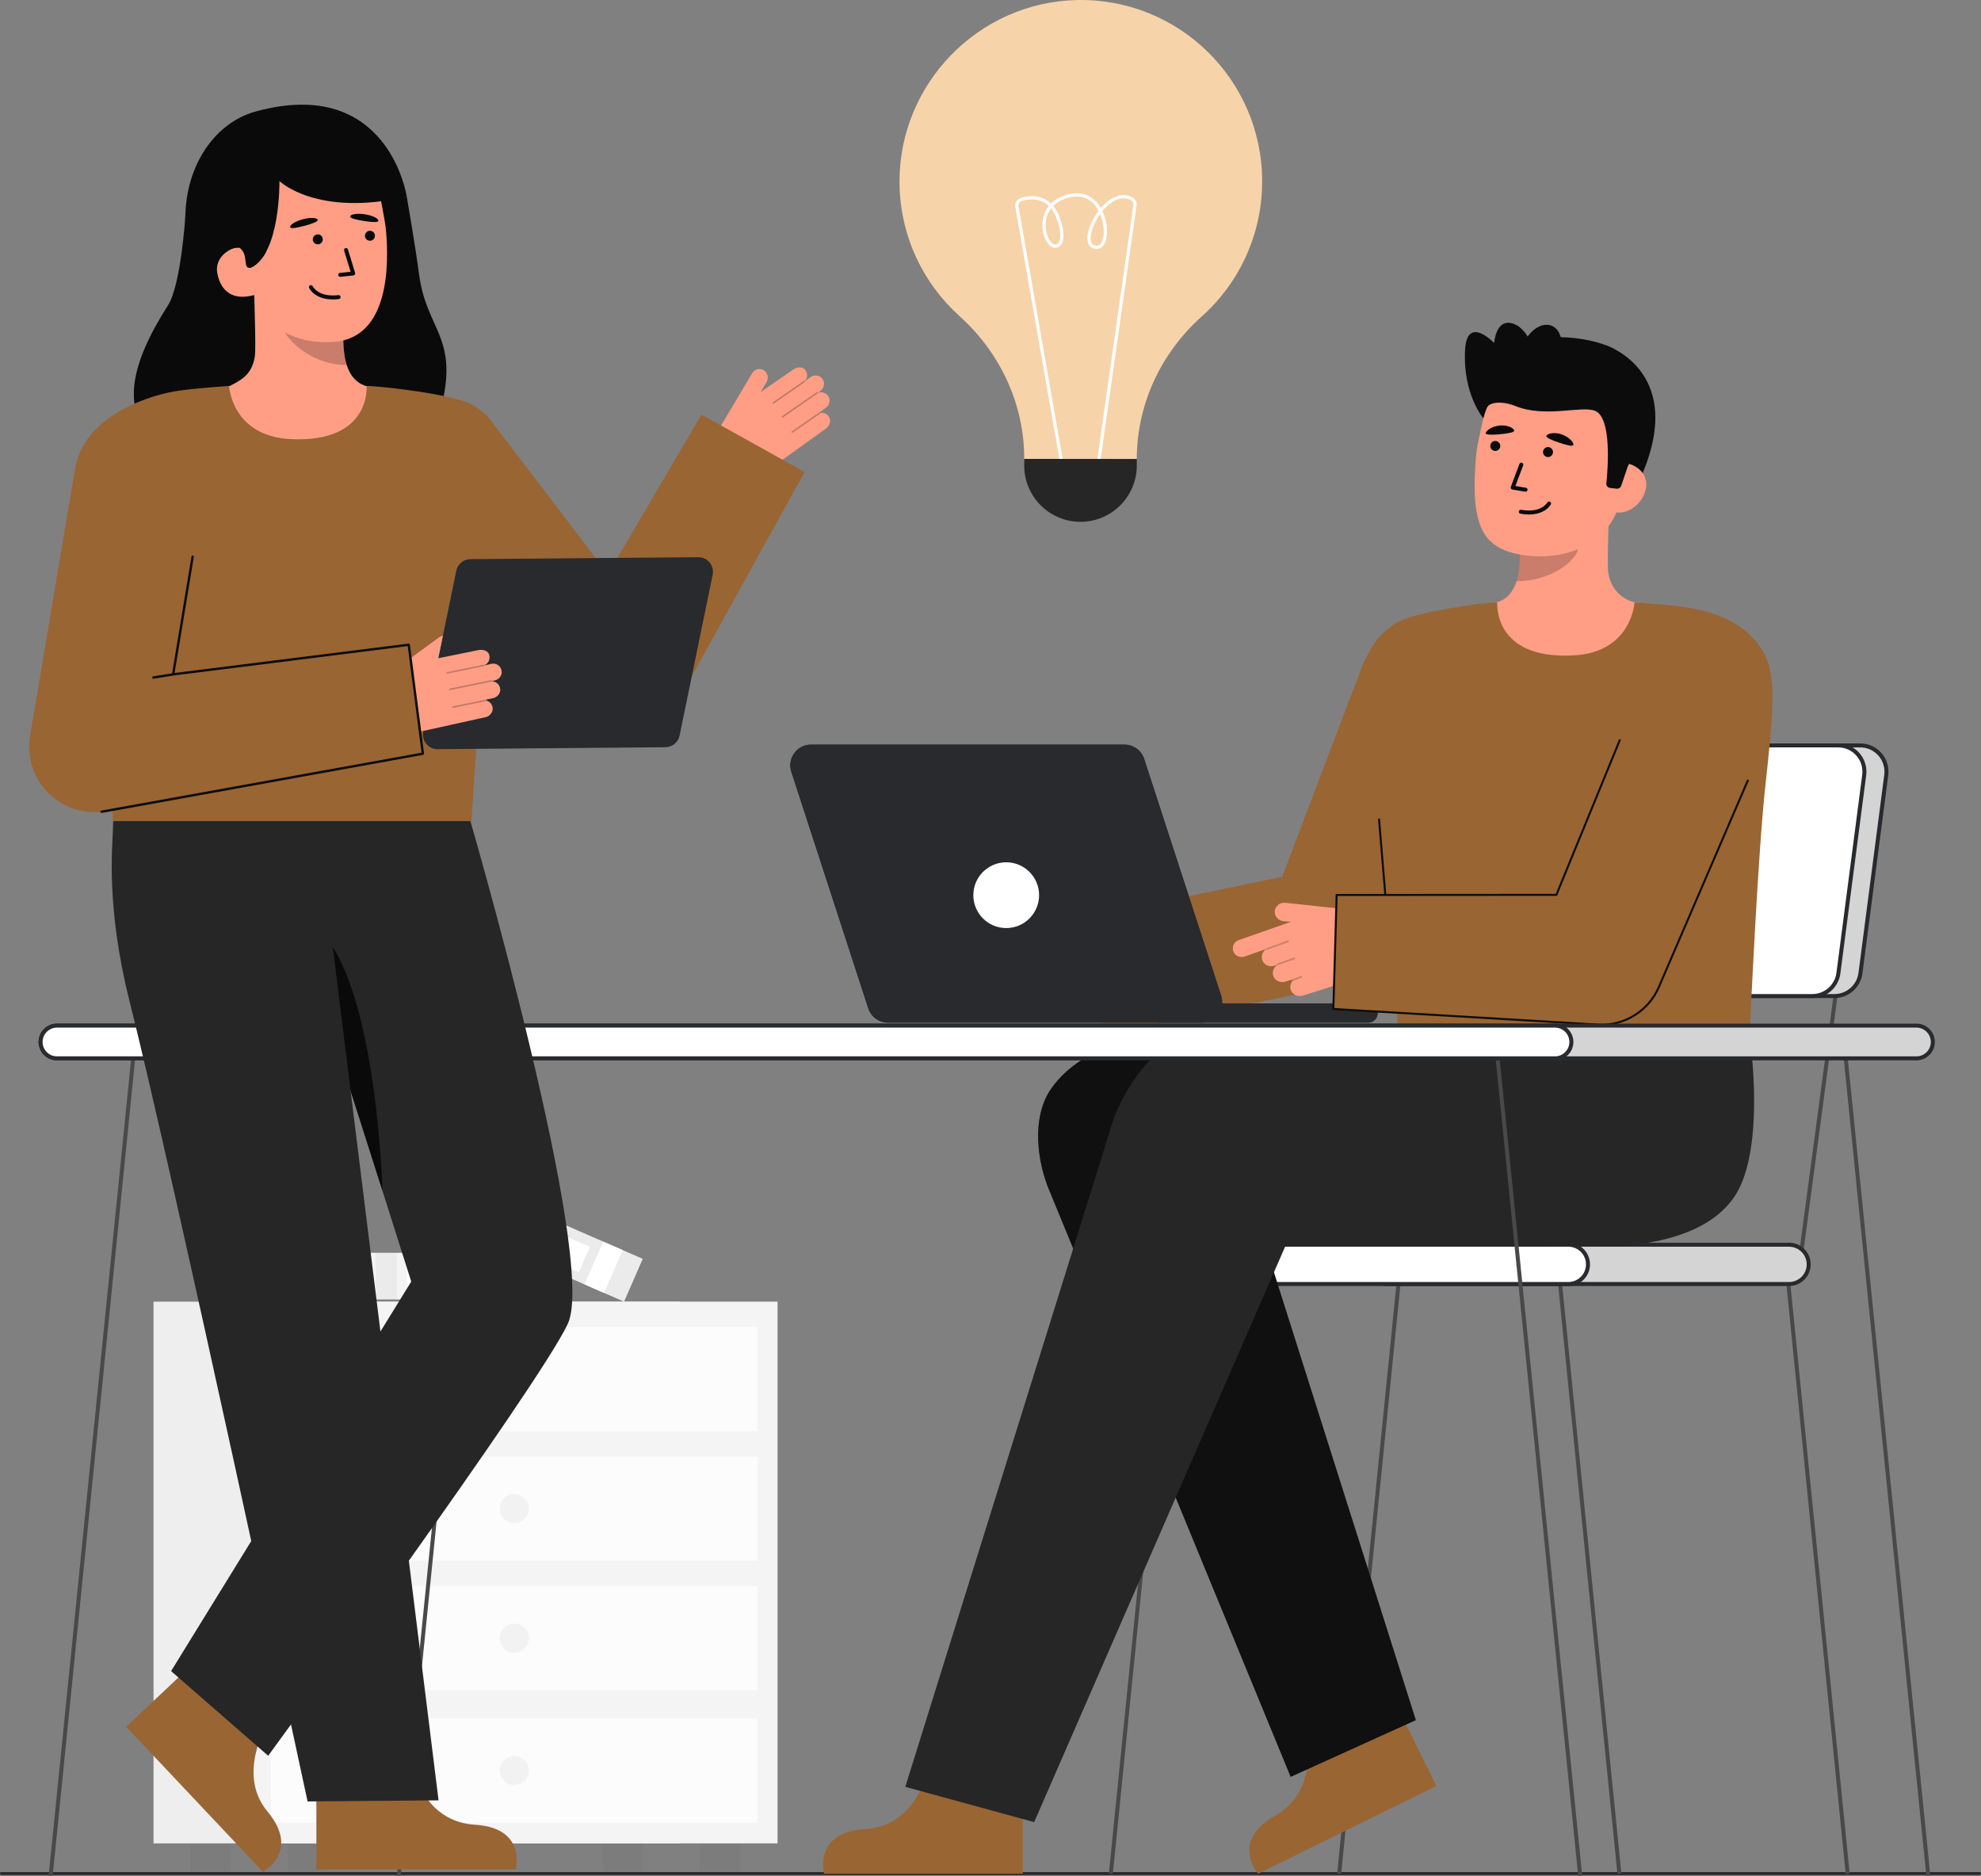<svg id="Layer_2" data-name="Layer 2" xmlns="http://www.w3.org/2000/svg" viewBox="0 0 991.824 939.027" style="width: 100%; height: 100%;">
  <rect x="0" y="0" width="991.824" height="939.027" fill="#808080" stroke="none"/>
  <g id="Layer_2-2" data-name="Layer 2">
    <g>
      <g>
        <g>
          <rect x="177.403" y="627.099" width="80.326" height="23.372" fill="#f4f4f4"></rect>
          <rect x="188.19" y="627.099" width="10.525" height="23.372" fill="#292a2e" opacity=".05"></rect>
          <rect x="203.701" y="632.179" width="43.764" height="13.85" fill="#fff"></rect>
        </g>
        <g>
          <rect x="239.08" y="612.872" width="81.445" height="23.372" transform="translate(273.373 -59.782) rotate(23.594)" fill="#f4f4f4"></rect>
          <rect x="239.08" y="612.872" width="81.445" height="23.372" transform="translate(273.373 -59.782) rotate(23.594)" fill="#292a2e" opacity=".05"></rect>
          <rect x="296.872" y="622.658" width="10.672" height="23.372" transform="translate(279.163 -67.932) rotate(23.594)" fill="#fff"></rect>
          <rect x="250.039" y="614.671" width="44.373" height="13.85" transform="translate(271.554 -56.997) rotate(23.594)" fill="#fff"></rect>
        </g>
        <g>
          <g>
            <rect x="301.754" y="923.175" width="20.186" height="13.481" fill="#292a2e" opacity=".05"></rect>
            <rect x="95.374" y="923.175" width="20.186" height="13.481" fill="#292a2e" opacity=".05"></rect>
          </g>
          <rect x="76.87" y="651.567" width="263.574" height="271.152" fill="#f4f4f4"></rect>
          <rect x="76.87" y="651.567" width="263.574" height="271.152" fill="#292a2e" opacity=".03"></rect>
          <rect x="125.714" y="651.567" width="263.574" height="271.152" fill="#f4f4f4"></rect>
          <g>
            <rect x="350.598" y="923.175" width="20.186" height="13.481" fill="#292a2e" opacity=".05"></rect>
            <rect x="144.218" y="923.175" width="20.186" height="13.481" fill="#292a2e" opacity=".05"></rect>
          </g>
          <rect x="135.609" y="664.266" width="243.786" height="52.094" fill="#fff" opacity=".7"></rect>
          <rect x="135.609" y="729.111" width="243.786" height="52.094" fill="#fff" opacity=".7"></rect>
          <rect x="135.609" y="793.954" width="243.786" height="52.094" fill="#fff" opacity=".7"></rect>
          <circle cx="257.502" cy="690.313" r="7.289" fill="#292a2e" opacity=".05"></circle>
          <circle cx="257.502" cy="755.158" r="7.289" fill="#292a2e" opacity=".05"></circle>
          <circle cx="257.502" cy="820.002" r="7.289" fill="#292a2e" opacity=".05"></circle>
          <g>
            <rect x="135.609" y="860.26" width="243.786" height="52.094" fill="#fff" opacity=".7"></rect>
            <circle cx="257.502" cy="886.307" r="7.289" fill="#292a2e" opacity=".05"></circle>
          </g>
        </g>
      </g>
      <g>
        <g>
          <path d="m.702,938.524h990.419c.388,0,.702-.314.702-.702s-.314-.702-.702-.702H.702c-.388,0-.702.314-.702.702,0,.388.314.702.702.702Z" fill="#292a2e"></path>
          <g fill="none" opacity=".65">
            <path d="m.702,938.524h990.419c.388,0,.702-.314.702-.702s-.314-.702-.702-.702H.702c-.388,0-.702.314-.702.702,0,.388.314.702.702.702Z" fill="#292a2e"></path>
          </g>
        </g>
        <g>
          <g>
            <polygon points="924.101 938.116 926.065 937.738 895.369 632.707 893.405 633.085 924.101 938.116" fill="#494949"></polygon>
            <polygon points="809.803 938.116 811.767 937.738 781.072 632.707 779.108 633.085 809.803 938.116" fill="#494949"></polygon>
            <g>
              <polygon points="557.155 938.116 555.191 937.738 585.887 632.707 587.851 633.085 557.155 938.116" fill="#494949"></polygon>
              <polygon points="671.453 938.116 669.489 937.738 700.184 632.707 702.148 633.085 671.453 938.116" fill="#494949"></polygon>
            </g>
            <rect x="636.434" y="564.744" width="135.496" height="2" transform="translate(50.216 1188.854) rotate(-82.395)" fill="#494949"></rect>
            <rect x="842.258" y="564.744" width="135.496" height="2" transform="translate(228.799 1392.867) rotate(-82.395)" fill="#494949"></rect>
            <g>
              <rect x="684.565" y="623.061" width="220.99" height="19.671" rx="9.835" ry="9.835" transform="translate(1590.12 1265.792) rotate(-180)" fill="#292a2e"></rect>
              <rect x="684.565" y="623.061" width="220.99" height="19.671" rx="9.835" ry="9.835" transform="translate(1590.12 1265.792) rotate(-180)" fill="#fff" opacity=".8"></rect>
              <path d="m683.565,632.896c0-5.975,4.861-10.835,10.835-10.835h201.32c5.975,0,10.835,4.86,10.835,10.835,0,5.975-4.86,10.835-10.835,10.835h-201.32c-5.975,0-10.835-4.861-10.835-10.835Zm10.835-8.835c-4.872,0-8.835,3.963-8.835,8.835,0,4.872,3.963,8.835,8.835,8.835h201.32c4.872,0,8.835-3.963,8.835-8.835,0-4.872-3.963-8.835-8.835-8.835h-201.32Z" fill="#292a2e"></path>
            </g>
            <g>
              <rect x="574.07" y="623.061" width="220.99" height="19.671" rx="9.835" ry="9.835" transform="translate(1369.13 1265.792) rotate(-180)" fill="#fff"></rect>
              <path d="m573.069,632.896c0-5.975,4.861-10.835,10.836-10.835h201.319c5.975,0,10.835,4.86,10.835,10.835,0,5.975-4.861,10.835-10.835,10.835h-201.319c-5.975,0-10.836-4.861-10.836-10.835Zm10.836-8.835c-4.872,0-8.836,3.963-8.836,8.835,0,4.872,3.964,8.835,8.836,8.835h201.319c4.872,0,8.835-3.963,8.835-8.835,0-4.872-3.963-8.835-8.835-8.835h-201.319Z" fill="#292a2e"></path>
            </g>
            <g>
              <path d="m723.189,498.591h195.247c6.603,0,12.182-4.899,13.035-11.447l12.915-99.18c1.024-7.867-5.101-14.842-13.035-14.842h-195.247c-6.603,0-12.182,4.899-13.035,11.447l-12.915,99.18c-1.024,7.867,5.101,14.842,13.035,14.842Z" fill="#292a2e"></path>
              <path d="m723.189,498.591h195.247c6.603,0,12.182-4.899,13.035-11.447l12.915-99.18c1.024-7.867-5.101-14.842-13.035-14.842h-195.247c-6.603,0-12.182,4.899-13.035,11.447l-12.915,99.18c-1.024,7.867,5.101,14.842,13.035,14.842Z" fill="#fff" opacity=".8"></path>
              <path d="m712.561,494.78c-2.685-3.058-3.924-7.125-3.398-11.16l12.915-99.18c.915-7.023,6.944-12.319,14.026-12.319h195.247c4.069,0,7.943,1.753,10.628,4.811,2.685,3.058,3.923,7.125,3.398,11.16l-12.915,99.18c-.915,7.022-6.944,12.318-14.026,12.318h-195.247c-4.069,0-7.943-1.753-10.628-4.811Zm23.543-120.658c-6.081,0-11.258,4.547-12.043,10.577l-12.915,99.18c-.451,3.464.612,6.957,2.918,9.582,2.305,2.625,5.631,4.131,9.125,4.131h195.247c6.081,0,11.258-4.547,12.043-10.576l12.915-99.18c.451-3.464-.612-6.957-2.917-9.582-2.305-2.625-5.631-4.131-9.125-4.131h-195.247Z" fill="#292a2e"></path>
            </g>
            <g>
              <path d="m712.148,498.591h195.247c6.603,0,12.182-4.899,13.035-11.447l12.915-99.18c1.024-7.867-5.101-14.842-13.035-14.842h-195.247c-6.603,0-12.182,4.899-13.035,11.447l-12.915,99.18c-1.024,7.867,5.101,14.842,13.035,14.842Z" fill="#fff"></path>
              <path d="m701.52,494.78c-2.685-3.058-3.924-7.125-3.398-11.16l12.915-99.18c.915-7.023,6.944-12.319,14.026-12.319h195.247c4.069,0,7.943,1.753,10.628,4.811,2.685,3.058,3.924,7.125,3.398,11.16l-12.915,99.18c-.915,7.022-6.944,12.318-14.026,12.318h-195.247c-4.069,0-7.943-1.753-10.628-4.811Zm23.543-120.658c-6.081,0-11.258,4.547-12.043,10.577l-12.915,99.18c-.451,3.464.612,6.957,2.918,9.582,2.305,2.625,5.631,4.131,9.125,4.131h195.247c6.081,0,11.258-4.547,12.043-10.576l12.915-99.18c.451-3.465-.612-6.958-2.918-9.583-2.305-2.625-5.631-4.131-9.125-4.131h-195.247Z" fill="#292a2e"></path>
            </g>
          </g>
          <g>
            <g>
              <path d="m743.065,209.931s-10.804-12.145-9.541-34.88c.979-17.603,14.551-3.361,14.551-3.361,0,0,.828-12.668,9.571-9.648,8.743,3.02,11.192,16.991,11.192,16.991" fill="#0c0c0c"></path>
              <path d="m803.833,172.772s43.657,13.696,15.452,70.927l-4-.524-8.121-1.064" fill="#0c0c0c"></path>
              <path id="sk" d="m741.123,303.616c.2-.026,2.42,36.804,45.205,33.593,29.62-2.219,40.181-33.645,40.86-33.645-3.194-.679-7.14-1.709-8.709-2.062-5.211-1.174-11.716-5.474-13.22-14.532-.866-5.22.603-31.928.151-37.21l-45.467,10.148c.635,11.155,5.082,37.017-10.503,41.594-2.593.757-5.386,1.453-8.319,2.114Z" fill="#ff9e85"></path>
              <path id="sh" d="m759.307,290.933c.644-2.056,1.027-3.843,1.368-7.057.609-5.747.285-11.03-.297-16.413,9.185-1.223,18.003-5.086,25.129-11.009.844,3.118,5.487,16.742,4.202,19.705-2.43,5.601-13.849,14.774-30.401,14.774Z" fill="#0c0c0c" opacity=".22"></path>
              <path d="m765.309,278.202c17.905,1.937,41.178-4.971,46.252-28.787l4.578-21.489c5.074-23.816-3.322-45.787-25.746-50.565h0c-22.424-4.777-43.298,10.959-48.372,34.774l-2.027,9.514c-.417,1.958-.96,5.516-1.241,9.932-.561,8.81-1.38,22.213,2.681,32.202,3.834,9.43,12.436,13.182,23.875,14.419Z" fill="#ff9e85"></path>
              <g>
                <g>
                  <circle id="e1_eye" cx="748.641" cy="223.231" r="2.5" transform="translate(480.143 956.855) rotate(-86.502)" fill="#0a0a0a"></circle>
                  <g id="e1_n">
                    <path d="m763.746,246.135c.505.031.961-.324,1.046-.834.091-.545-.277-1.06-.822-1.151l-5.252-.876,3.899-10.36c.194-.517-.067-1.094-.585-1.288-.516-.194-1.093.067-1.288.584l-4.327,11.498c-.105.28-.079.592.07.852s.407.438.702.487l6.452,1.076c.035.006.07.01.104.012Z" fill="#0a0a0a"></path>
                  </g>
                  <g id="e1_m">
                    <path d="m764.229,257.51c9.048.553,12.074-4.75,12.211-4.999.265-.484.088-1.092-.395-1.358-.481-.265-1.086-.09-1.354.39-.127.226-3.218,5.426-13.101,3.628-.554-.103-1.065.262-1.164.805-.099.543.262,1.064.805,1.163,1.066.194,2.066.314,3,.371Z" fill="#0a0a0a"></path>
                  </g>
                  <path id="e1_eb" d="m774.21,218.218c-.285.729,2.352,2.006,6.093,3.258s7.138,2.197,7.454,1.275c.399-1.164-2.265-4.126-6.005-5.378-3.741-1.252-7.093-.301-7.542.845Z" fill="#0a0a0a"></path>
                  <circle id="e1_eye-2" data-name="e1_eye" cx="775.039" cy="226.291" r="2.5" transform="translate(501.876 986.077) rotate(-86.502)" fill="#0a0a0a"></circle>
                </g>
                <path id="e1_eb-2" data-name="e1_eb" d="m743.871,216.887c.035.782,2.963.879,6.89.505,3.927-.374,7.416-.888,7.331-1.859-.108-1.226-3.334-2.913-7.261-2.54-3.927.374-7.016,2.664-6.96,3.893Z" fill="#0a0a0a"></path>
              </g>
              <path d="m808.622,256.374c6.815,1.452,13.892-4.662,15.344-11.476,1.452-6.815-3.272-11.75-10.086-13.201l-4.484,3.818-6.632,19.611,5.859,1.248Z" fill="#ff9e85"></path>
              <path d="m806.138,244.267c-1.16-.125-2.003-1.159-1.883-2.319.775-7.497,2.734-32.775-5.621-36.289-6.545-2.753-25.025,3.62-39.767-2.365-6.449-2.618-13.146-2.23-14.426.807-.507,1.203-1.084-17.652,12.149-29.231,10.535-9.219,38.506-6.828,50.239-.771,32.487,16.772,8.163,59.367,8.163,59.367l-3.316,9.733c-.32.94-1.249,1.532-2.236,1.425l-3.301-.357Z" fill="#0c0c0c"></path>
              <ellipse cx="771.483" cy="176.018" rx="14.04" ry="9.539" transform="translate(306.903 816.591) rotate(-66.901)" fill="#0c0c0c"></ellipse>
            </g>
            <g>
              <path d="m464.375,886.277s-5.362,27.794-31.385,29.343c-26.023,1.549-20.38,22.28-20.38,22.28h99.444v-49.684s-47.68-1.938-47.68-1.938Z" fill="#996533"></path>
              <path d="m653.563,868.729s7.457,27.306-15.209,40.183c-22.667,12.877-8.452,28.988-8.452,28.988l89.232-43.896-21.931-44.582-43.639,19.307Z" fill="#996533"></path>
              <g>
                <path d="m708.831,861.016l-75.249-237.39h136.399c27.398,0,38.822-23.235,38.822-50.633s-26.935-51.416-54.334-51.416h-184.089c-16.711,0-35.449,10.22-44.621,24.19-9.171,13.969-6.693,35.618-.048,50.951l120.498,292.667" fill="#262626"></path>
                <path d="m708.831,861.016l-75.249-237.39h136.399c27.398,0,38.822-23.235,38.822-50.633s-26.935-51.416-54.334-51.416h-184.089c-16.711,0-35.449,10.22-44.621,24.19-9.171,13.969-6.693,35.618-.048,50.951l120.498,292.667" fill="#0a0a0a" opacity=".8"></path>
                <path d="m517.774,912.088l125.819-288.462,165.209-.011c38.711-3.035,56.44-24.25,55.877-51.642-.556-27.045-14.25-53.758-41.174-53.758-.411,0-103.525,0-103.525,0h-119.143c-19.92.409-35.592,22.423-42.982,40.925l-104.602,335.288" fill="#262626"></path>
                <path d="m875.949,518.546s7.337,47.846-4.293,74.447c-14.519,33.21-68.947,30.622-68.947,30.622l3.067-105.4,70.173.331Z" fill="#262626"></path>
              </g>
            </g>
            <path d="m553.12,517.605l116.701-24.182c9.883-2.048,18.035-9.001,21.616-18.438l45.901-120.953c5.787-15.248-1.883-32.299-17.131-38.085-15.25-5.787-32.299,1.884-38.085,17.131l-40.152,105.804-100.834,20.894s9.961,58.249,11.983,57.83Z" fill="#996533"></path>
            <path d="m688.099,384.747c1.348,15.833,10.903,114.61,12.199,134.112h175.575c1.009-17.589,4.284-92.266,8.109-126.661,3.652-32.821,4.976-51.551.77-61.751-7.418-17.989-25.981-24.462-41.971-26.627-9.764-1.322-24.449-2.269-24.449-2.269,0,0-1.243,25.153-30.891,26.553-40.36,1.904-37.664-26.553-37.864-26.553-6.538,0-42.128,4.755-51.027,10.555-12.569,8.192-16.284,19.357-16.431,29.614-.169,11.81,4.449,25.071,5.98,43.028Z" fill="#996533"></path>
            <path d="m695.002,465.459c.014,0,.028,0,.042-.002.275-.022.479-.264.457-.54l-4.558-54.754c-.022-.275-.255-.49-.54-.457-.275.022-.479.264-.457.54l4.558,54.754c.021.261.24.458.498.458Z" fill="#0c0c0c"></path>
            <g>
              <path d="m611.377,498.321l-38.525-118.423c-1.389-4.269-5.368-7.159-9.857-7.159h-156.952c-7.043,0-12.036,6.874-9.857,13.572l38.525,118.423c1.389,4.269,5.368,7.159,9.857,7.159h156.952c7.043,0,12.036-6.874,9.857-13.572Z" fill="#292a2e"></path>
              <path d="m611.377,498.321l-38.525-118.423c-1.389-4.269-5.368-7.159-9.857-7.159h-156.952c-7.043,0-12.036,6.874-9.857,13.572l38.525,118.423c1.389,4.269,5.368,7.159,9.857,7.159h156.952c7.043,0,12.036-6.874,9.857-13.572Z" fill="#292a2e"></path>
              <rect x="575.211" y="502.29" width="114.544" height="9.602" rx="4.74" ry="4.74" fill="#292a2e"></rect>
              <rect x="575.211" y="502.29" width="114.544" height="9.602" rx="4.74" ry="4.74" fill="#292a2e"></rect>
              <circle cx="503.782" cy="448.093" r="16.461" fill="#fff"></circle>
            </g>
            <g id="b_4_ha">
              <path d="m620.159,470.58l26.221-9.191-3.764-.26c-2.493-.273-4.522-2.384-4.379-4.888.152-2.67,2.504-4.635,5.128-4.347l46.39,4.93-1.205,14.908c-.766,9.472-7.202,17.532-16.27,20.374l-20.09,6.258c-2.137.67-4.549-.161-5.609-2.134-1.024-1.906-.599-4.059.728-5.44-.057-.047-.11-.101-.138-.175-.053-.14-.023-.287.058-.401l-3.704,1.161c-2.393.75-5.099-.37-5.973-2.72-.805-2.166.107-4.506,1.995-5.612-.045-.023-.079-.054-.114-.092l-1.522.477c-2.137.67-4.549-.161-5.609-2.134-1.241-2.307-.361-4.983,1.68-6.204-.008-.031-.014-.063-.014-.094l-10.919,3.827c-2.277.798-4.769-.401-5.567-2.677-.798-2.277.401-4.769,2.677-5.567Z" fill="#ff9e85"></path>
              <path id="b_4_ha_sh" d="m634.398,475.424c.049,0,.099-.008.149-.026l10.563-3.841c.226-.082.342-.331.26-.557-.082-.226-.332-.341-.557-.26l-10.563,3.841c-.226.082-.342.331-.26.557.064.177.231.286.409.286Z" fill="#0a0a0a" opacity=".2"></path>
              <path id="b_4_ha_sh-2" data-name="b_4_ha_sh" d="m639.737,483.104c.048,0,.097-.008.145-.025l8.326-2.954c.226-.08.345-.329.265-.555-.08-.227-.329-.346-.555-.265l-8.326,2.954c-.226.08-.345.329-.265.555.063.178.231.29.41.29Z" fill="#0a0a0a" opacity=".2"></path>
              <path id="b_4_ha_sh-3" data-name="b_4_ha_sh" d="m647.577,490.896c.051,0,.104-.009.155-.029l3.899-1.487c.224-.085.337-.336.252-.561-.085-.226-.336-.339-.562-.252l-3.899,1.487c-.224.085-.337.336-.252.561.066.174.232.28.407.28Z" fill="#0a0a0a" opacity=".2"></path>
            </g>
            <path d="m669.222,448.001l109.999-.074,41.615-101.513,62.078,26.098-51.921,120.481-.508,1.199c-5.051,11.655-16.984,19.484-30.4,18.692l-132.528-7.83,1.665-57.053Z" fill="#996533"></path>
            <path d="m801.91,513.438c12.51,0,24.02-7.475,29.035-19.046l.509-1.203,44.24-102.656-.918-.396-44.75,103.861c-5.093,11.753-17.114,19.139-29.911,18.387l-132.043-7.801,1.636-56.083,109.849-.074,31.998-78.053-.925-.379-31.744,77.432-110.149.075-1.693,58.023.485.028,132.528,7.83c.619.037,1.239.055,1.854.055Z" fill="#0c0c0c"></path>
          </g>
          <g>
            <rect x="11.006" y="729.252" width="419.473" height="2" transform="translate(-527.996 876.489) rotate(-84.232)" fill="#494949"></rect>
            <g>
              <g>
                <rect x="943.359" y="520.515" width="2" height="419.473" transform="translate(-68.652 98.674) rotate(-5.772)" fill="#494949"></rect>
                <rect x="769.061" y="520.515" width="2" height="419.473" transform="translate(-69.535 81.145) rotate(-5.772)" fill="#494949"></rect>
              </g>
              <rect x="-163.291" y="729.252" width="419.473" height="2" transform="translate(-684.777 703.073) rotate(-84.232)" fill="#494949"></rect>
            </g>
            <g>
              <rect x="20.317" y="513.383" width="947.391" height="16.387" rx="8.194" ry="8.194" transform="translate(988.026 1043.154) rotate(180)" fill="#292a2e"></rect>
              <rect x="20.317" y="513.383" width="947.391" height="16.387" rx="8.194" ry="8.194" transform="translate(988.026 1043.154) rotate(180)" fill="#fff" opacity=".8"></rect>
              <path d="m19.317,521.577c0-5.069,4.124-9.194,9.193-9.194h931.004c5.069,0,9.194,4.125,9.194,9.194,0,5.069-4.125,9.193-9.194,9.193H28.511c-5.069,0-9.193-4.124-9.193-9.193Zm9.193-7.194c-3.967,0-7.193,3.227-7.193,7.194,0,3.966,3.227,7.193,7.193,7.193h931.004c3.967,0,7.194-3.227,7.194-7.193s-3.227-7.194-7.194-7.194H28.511Z" fill="#292a2e"></path>
            </g>
            <g>
              <rect x="20.317" y="513.383" width="766.43" height="16.387" rx="8.194" ry="8.194" transform="translate(807.065 1043.154) rotate(180)" fill="#fff"></rect>
              <path d="m19.317,521.577c0-5.069,4.124-9.194,9.193-9.194h750.043c5.069,0,9.193,4.125,9.193,9.194,0,5.069-4.124,9.193-9.193,9.193H28.511c-5.069,0-9.193-4.124-9.193-9.193Zm9.193-7.194c-3.967,0-7.193,3.227-7.193,7.194,0,3.966,3.227,7.193,7.193,7.193h750.043c3.966,0,7.193-3.227,7.193-7.193s-3.227-7.194-7.193-7.194H28.511Z" fill="#292a2e"></path>
            </g>
          </g>
        </g>
      </g>
      <g>
        <g>
          <path d="m136.033,858.796s-18.938,27.871-2.153,47.937-2.236,30.218-2.236,30.218l-68.462-72.605,36.275-34.205,36.577,28.655Z" fill="#996533"></path>
          <path d="m235.414,410.676s63.924,219.862,48.857,252.001c-14.812,31.596-150.003,216.191-150.003,216.191l-48.613-42.374,120.239-194.988s-35.595-112.608-54.836-171.662c-11.599-35.6-31.118-34.466-32.972-71.862h0s117.328,12.693,117.328,12.693Z" fill="#262626"></path>
          <polygon points="164.635 658.526 180.448 640.519 176.332 746.223 158.708 762.974 164.635 658.526" fill="#0a0a0a"></polygon>
          <path d="m162.016,503.69s-7.57-44.941.526-35.315c26.33,31.304,28.95,127.618,28.95,127.618l-29.476-92.303Z" fill="#0a0a0a"></path>
          <path d="m206.248,883.943s5.381,27.891,31.494,29.445c26.114,1.554,20.451,22.358,20.451,22.358h-99.793v-49.858s47.847-1.945,47.847-1.945Z" fill="#996533"></path>
          <path d="m57.249,405.167s-.443-2.056-.705,9.961c-.185,8.485-3.631,38.518,8.284,85.887,22.322,88.751,89.169,400.727,89.169,400.727l65.574-.551-61.836-498.752-100.486,2.727Z" fill="#262626"></path>
        </g>
        <g>
          <path d="m56.234,405.527l-.214.012s.155-4.131.214-.012Z" fill="#333"></path>
          <g>
            <path d="m415.191,208.936c-.864-1.694-2.625-2.499-4.319-2.286,0-.076-.001-.155-.048-.222-.084-.117-.215-.15-.347-.141l2.929-2.1c1.771-1.269,2.494-3.68,1.45-5.592-1.082-1.983-3.417-2.7-5.353-1.894.007-.042-.02-.081-.027-.124l1.204-.863c1.665-1.194,2.385-3.415,1.526-5.275-1.156-2.503-4.21-3.227-6.335-1.704l-2.778,1.991c-.008-.016,0-.036-.011-.051-.012-.021-.041-.021-.057-.038,1.285-1.447,1.454-3.636.279-5.276-1.311-2.11-4.338-1.678-6.134-.391l-16.348,11.292,2.922-4.919c1.172-1.973.745-4.618-1.164-5.891-2.036-1.358-4.766-.719-6,1.357l-15.955,26.86c-3.892,6.552-1.865,15.011,4.573,19.088h0c7.346,4.652,16.78,4.381,23.848-.685l24.688-17.696c1.629-1.167,2.366-3.656,1.455-5.441Z" fill="#ff9e85"></path>
            <g fill="none" opacity=".25">
              <path d="m386.912,201.886c.125.171.364.212.539.091l15.533-10.759c.177-.123.222-.366.099-.544-.102-.176-.367-.222-.544-.099l-15.533,10.759c-.177.123-.222.366-.099.544l.005.007Z" fill="#0c0c0c"></path>
            </g>
            <g fill="none" opacity=".25">
              <path d="m391.468,208.868c.125.171.364.212.539.091l17.335-12.007c.177-.123.222-.366.099-.544-.113-.162-.367-.221-.544-.099l-17.335,12.007c-.177.123-.222.366-.099.544l.005.007Z" fill="#0c0c0c"></path>
            </g>
            <g fill="none" opacity=".25">
              <path d="m396.359,216.458c.125.171.364.212.539.091l13.828-9.577c.177-.123.222-.366.099-.544-.128-.177-.367-.221-.544-.099l-13.828,9.577c-.177.123-.222.366-.099.544l.005.007Z" fill="#0c0c0c"></path>
            </g>
          </g>
          <path d="m351.212,207.552l-46.855,79.8-57.173-74.99-47.48,42.806,81.084,105.012.531.748c2.828,3.883,6.566,7.195,11.105,9.582,15.841,8.331,35.435,2.242,43.766-13.598l66.628-120.659-51.607-28.7Z" fill="#996533"></path>
          <path d="m299.763,296.948c-.092,0-.184-.021-.271-.065-.293-.149-.409-.508-.259-.801l4.593-9.001c.149-.293.509-.408.801-.259.293.149.409.508.259.801l-4.593,9.001c-.105.206-.314.324-.53.324Z" fill="#0c0c0c"></path>
          <rect x="231.143" y="298.939" width="25.245" height="1.19" transform="translate(-69.099 525.936) rotate(-86.752)" fill="#0c0c0c"></rect>
          <g>
            <g>
              <path d="m92.77,108.609s-2.196,34.055-8.63,44.168c-18.524,29.115-24.175,52.044-6.164,69.489,18.011,17.446,134.161,19.03,143.419-20.511,7.794-33.289-8.062-37.061-11.611-64.638-1.606-12.478-6.118-38.655-6.118-38.655" fill="#0a0a0a"></path>
              <path id="sk-2" data-name="sk" d="m191.826,195.435c-.201-.026-2.426,36.894-45.316,33.675-29.693-2.224-40.28-33.728-40.96-33.728,3.201-.68,8.592-1.67,10.014-2.429,4.676-2.512,10.461-5.126,11.968-14.206.869-5.233-.605-32.006-.151-37.301l45.579,10.173c-.637,11.183-5.094,37.107,10.529,41.696,2.599.759,5.4,1.457,8.339,2.12Z" fill="#ff9e85"></path>
              <path id="sh-2" data-name="sh" d="m173.597,182.721c-.646-2.061-1.03-3.853-1.371-7.074-.61-5.761-.286-11.057.298-16.453-9.208-1.226-18.048-5.098-25.191-11.036-.846,3.126-6.181,14.664-4.892,17.634,2.436,5.615,14.563,16.929,31.156,16.929Z" fill="#0c0c0c" opacity=".22"></path>
              <path d="m167.556,171.1c-17.988,1.536-37.276-5.937-41.815-29.921l-7.974-21.631c-4.539-23.985,4.378-45.812,26.961-50.086h0c22.583-4.274,40.722,3.192,45.261,27.176,0,0,2.802,13.723,3.233,18.365,1.628,17.504,1.628,53.767-25.666,56.097Z" fill="#ff9e85"></path>
              <path id="e1_eb-3" data-name="e1_eb" d="m189.451,110.589c-.083.778-3.011.697-6.908.084-3.897-.613-7.348-1.339-7.203-2.303.182-1.217,3.505-1.705,7.402-1.092,3.897.613,6.84,2.087,6.71,3.311Z" fill="#0a0a0a"></path>
              <path d="m99.701,127.091l25.426,7.015c15.331-6.204,14.786-43.471,14.786-43.471,0,0,18.623,18.151,63.752,7.827,0,0-9.049-60.937-75.721-42.637-21.498,5.901-36.928,29.565-35.006,58.519,1.347,20.291,6.763,12.747,6.763,12.747Z" fill="#0a0a0a"></path>
              <path d="m124.648,148.232c-6.863,1.299-13.929-1.14-15.856-11.476-1.28-6.866,4.29-12.078,11.153-13.376l4.407,3.929,6.197,19.806-5.9,1.117Z" fill="#ff9e85"></path>
              <g>
                <circle id="e1_eye-3" data-name="e1_eye" cx="185.222" cy="118.013" r="2.5" fill="#0a0a0a"></circle>
                <g id="e1_n-2" data-name="e1_n">
                  <path d="m170.343,138.57c-.506,0-.939-.382-.993-.896-.058-.549.341-1.041.891-1.099l5.296-.554-3.26-10.578c-.162-.528.134-1.087.662-1.25.527-.162,1.087.133,1.25.661l3.617,11.741c.088.286.043.596-.122.846s-.433.412-.73.443l-6.506.68c-.035.004-.07.005-.104.005Z" fill="#0a0a0a"></path>
                </g>
                <g id="e1_m-2" data-name="e1_m">
                  <path d="m166.652,149.894c-9.064,0-11.762-5.478-11.883-5.734-.235-.5-.021-1.095.478-1.331.496-.235,1.09-.023,1.328.472.113.233,2.881,5.613,12.855,4.42.56-.069,1.047.326,1.112.874.065.548-.326,1.046-.874,1.112-1.076.129-2.081.187-3.017.187Z" fill="#0a0a0a"></path>
                </g>
                <path id="e1_eb-4" data-name="e1_eb" d="m159.087,110.066c.24.745-2.47,1.859-6.28,2.88s-7.259,1.757-7.518.818c-.327-1.186,2.512-2.98,6.322-4.001,3.81-1.021,7.098-.868,7.476.304Z" fill="#0a0a0a"></path>
                <circle id="e1_eye-4" data-name="e1_eye" cx="159.102" cy="119.808" r="2.5" fill="#0a0a0a"></circle>
              </g>
              <path d="m110.682,118.634l-.314,9.538c1.811-2.178,4.427-3.693,7.464-4.054.755-.1,1.504-.09,2.236-.029,4.56,3.613,1.32,10.213,5.059,10.017,2.123-.111,6.964-5.124,8.125-8.233.736-1.971-4.569-9.534-4.543-11.638" fill="#0a0a0a"></path>
            </g>
            <path d="m245.253,276.597c-1.351,15.871-7.923,114.892-9.221,134.441H56.605c-1.011-17.632-5.139-94.732-8.974-129.212-3.661-32.902-10.842-49.375-5.578-59.102,8.602-15.898,32.109-25.084,48.137-27.254,9.788-1.325,24.509-2.275,24.509-2.275,0,0,1.246,25.215,30.967,26.618,40.459,1.909,37.757-26.618,37.957-26.618,6.554,0,43.997,4.149,53.158,9.579,24.962,14.782,11.339,40.189,8.472,73.823Z" fill="#996533"></path>
            <path d="m356.814,287.684l-16.567,80.523c-.693,3.369-3.646,5.797-7.085,5.826l-114.078.971c-4.647.04-8.146-4.216-7.21-8.767l16.567-80.523c.693-3.369,3.646-5.797,7.085-5.826l114.078-.971c4.647-.04,8.146,4.216,7.21,8.767Z" fill="#292a2e"></path>
            <g>
              <path d="m250.439,344.881c.202,2.167-1.405,4.095-3.536,4.571l-3.512.774c.119.048.226.131.262.274.012.071-.012.155-.048.214,1.643.476,2.952,1.905,3.071,3.81.143,1.988-1.512,3.988-3.464,4.429l-29.655,6.583c-1.536.345-3.083.512-4.619.512-6.929,0-13.548-3.381-17.583-9.25-4.321-6.274-2.869-14.857,3.286-19.345l25.226-18.44c.571-.417,1.226-.679,1.881-.774l-2.321,11.274.619-.143.131-.024,19.345-3.94c2.155-.476,5.107.31,5.488,2.762.429,1.976-.583,3.917-2.333,4.75.012.012.036.024.036.048.012.024-.012.036-.012.06l3.345-.738c2.548-.571,5.071,1.298,5.155,4.048.06,2.048-1.476,3.81-3.476,4.25l-1.44.321c-.012.048,0,.095-.024.131,2.095.012,3.964,1.595,4.179,3.845Z" fill="#ff9e85"></path>
              <g fill="none" opacity=".25">
                <path d="m223.443,336.931c.047.206.251.338.46.295l18.51-3.796c.211-.043.348-.25.304-.462-.025-.202-.25-.348-.462-.304l-18.51,3.796c-.211.043-.348.25-.304.462l.002.009Z" fill="#0c0c0c"></path>
              </g>
              <g fill="none" opacity=".25">
                <path d="m224.892,345.141c.047.206.251.338.46.295l20.657-4.236c.211-.043.348-.25.304-.462-.041-.193-.25-.348-.462-.304l-20.657,4.236c-.211.043-.348.25-.304.462l.002.009Z" fill="#0c0c0c"></path>
              </g>
              <g fill="none" opacity=".25">
                <path d="m226.41,354.042c.047.206.251.338.46.295l16.478-3.379c.211-.043.348-.25.304-.462-.048-.213-.25-.348-.462-.304l-16.478,3.379c-.211.043-.348.25-.304.462l.002.009Z" fill="#0c0c0c"></path>
              </g>
            </g>
            <path id="b_4_b" d="m211.722,377.269l-160.886,29.075c-1.182.129-2.364.192-3.539.192-8.946,0-17.563-3.674-23.772-10.256-7.025-7.448-10.156-17.756-8.457-27.851l22.523-133.877c2.995-17.801,19.85-29.799,37.654-26.809,17.801,2.995,29.804,19.853,26.809,37.654l-15.359,92.16,117.953-14.813,7.073,54.526Z" fill="#996533"></path>
            <g id="b_4_b-2" data-name="b_4_b">
              <path d="m50.835,406.938c-.283,0-.532-.201-.585-.489-.058-.323.157-.634.48-.692l160.328-28.973-6.924-53.376-117.365,14.739c-.194.023-.373-.042-.503-.178s-.189-.324-.158-.51l9.763-58.901c.053-.323.357-.551.685-.489.324.053.543.36.489.685l-9.633,58.113,117.161-14.713c.319-.04.622.188.665.514l7.073,54.526c.041.315-.172.606-.485.663l-160.885,29.075c-.036.006-.071.009-.107.009Z" fill="#0c0c0c"></path>
            </g>
            <rect x="76.281" y="337.792" width="10.481" height="1.191" transform="translate(-52.463 17.14) rotate(-9.095)" fill="#0c0c0c"></rect>
          </g>
        </g>
      </g>
      <g id="b_1_idea">
        <path id="b_1_idea-2" data-name="b_1_idea" d="m631.92,90.887c.059-50.869-41.733-92.015-92.878-90.864-49.137,1.106-88.827,41.877-88.687,91.026.076,26.686,11.674,50.661,30.084,67.219,20.324,18.281,32.39,43.993,32.358,71.329v.099s56.36.065,56.36.065v-.097c.032-27.304,12.093-53.002,32.454-71.193,18.573-16.594,30.278-40.715,30.309-67.584Z" fill="#f7d3a9"></path>
        <path d="m568.297,99.897c-.933-1.2-2.555-1.946-4.818-2.198-3.836-.43-8.216,1.744-11.979,5.977l-.365.406-.284-.454c-.527-.852-1.111-1.63-1.719-2.311-2.709-3.033-7.592-6.131-15.499-3.69-2.847.884-5.255,2.23-7.145,4.015l-.276.26-.276-.26c-.641-.584-1.33-1.095-2.052-1.533-4.444-2.709-9.4-2.06-12.774-1.038-1.93.584-3.13,2.53-2.782,4.526l22.093,126.261c.073.438.495.738.941.657.438-.073.73-.495.657-.933l-22.093-126.261c-.211-1.192.503-2.352,1.655-2.701,3.058-.924,7.526-1.525,11.46.876.633.381,1.241.835,1.809,1.354l.276.251-.227.292c-1.865,2.433-2.871,5.328-3.001,8.613-.211,5.288,2.084,10.576,5.117,11.776,1.209.487,2.539.276,3.544-.56,1.03-.844,2.603-3.074,1.59-8.516-.9-4.793-2.449-8.605-4.615-11.338l-.235-.292.276-.259c1.687-1.598,3.885-2.822,6.537-3.642,5.604-1.727,10.381-.624,13.804,3.22.738.819,1.403,1.768,1.995,2.83l.129.227-.154.211c-.3.397-.592.811-.876,1.233-3.277,4.866-5.888,11.792-3.877,15.507.795,1.46,2.165,2.198,4.079,2.198h.073c1.671-.024,3.074-1.135,3.942-3.114,1.695-3.869,1.2-10.43-1.176-15.612l-.105-.227.162-.195c3.285-3.974,7.015-6.188,10.356-6.188.284,0,.56.016.836.041,4.266.487,4.201,2.701,4.185,2.952l-18.038,127.373c-.065.438.243.852.689.916.422.057.851-.259.916-.689l18.029-127.348c.025-.138.162-1.379-.786-2.611Zm-37.745,15.101c.892,4.793-.414,6.472-1.022,6.967-.357.3-.779.454-1.208.454-.235,0-.47-.049-.706-.138-2.093-.835-4.298-5.231-4.104-10.211.081-1.898.552-4.704,2.384-7.316l.316-.454.341.446c1.849,2.498,3.195,5.945,3.999,10.251Zm21.192,5.839c-.616,1.403-1.452,2.125-2.482,2.141h-.154c-1.817,0-2.36-1.014-2.547-1.346-1.403-2.595.227-8.54,3.796-13.828l.438-.649.324.665c1.736,4.534,1.995,9.886.625,13.017Z" fill="#fff"></path>
        <path id="b_1_idea-3" data-name="b_1_idea" d="m512.778,229.73h56.36v3.294c0,15.553-12.627,28.18-28.18,28.18h0c-15.553,0-28.18-12.627-28.18-28.18v-3.294h0Z" transform="translate(.284 -.625) rotate(.066)" fill="#262626"></path>
      </g>
    </g>
  </g>
</svg>